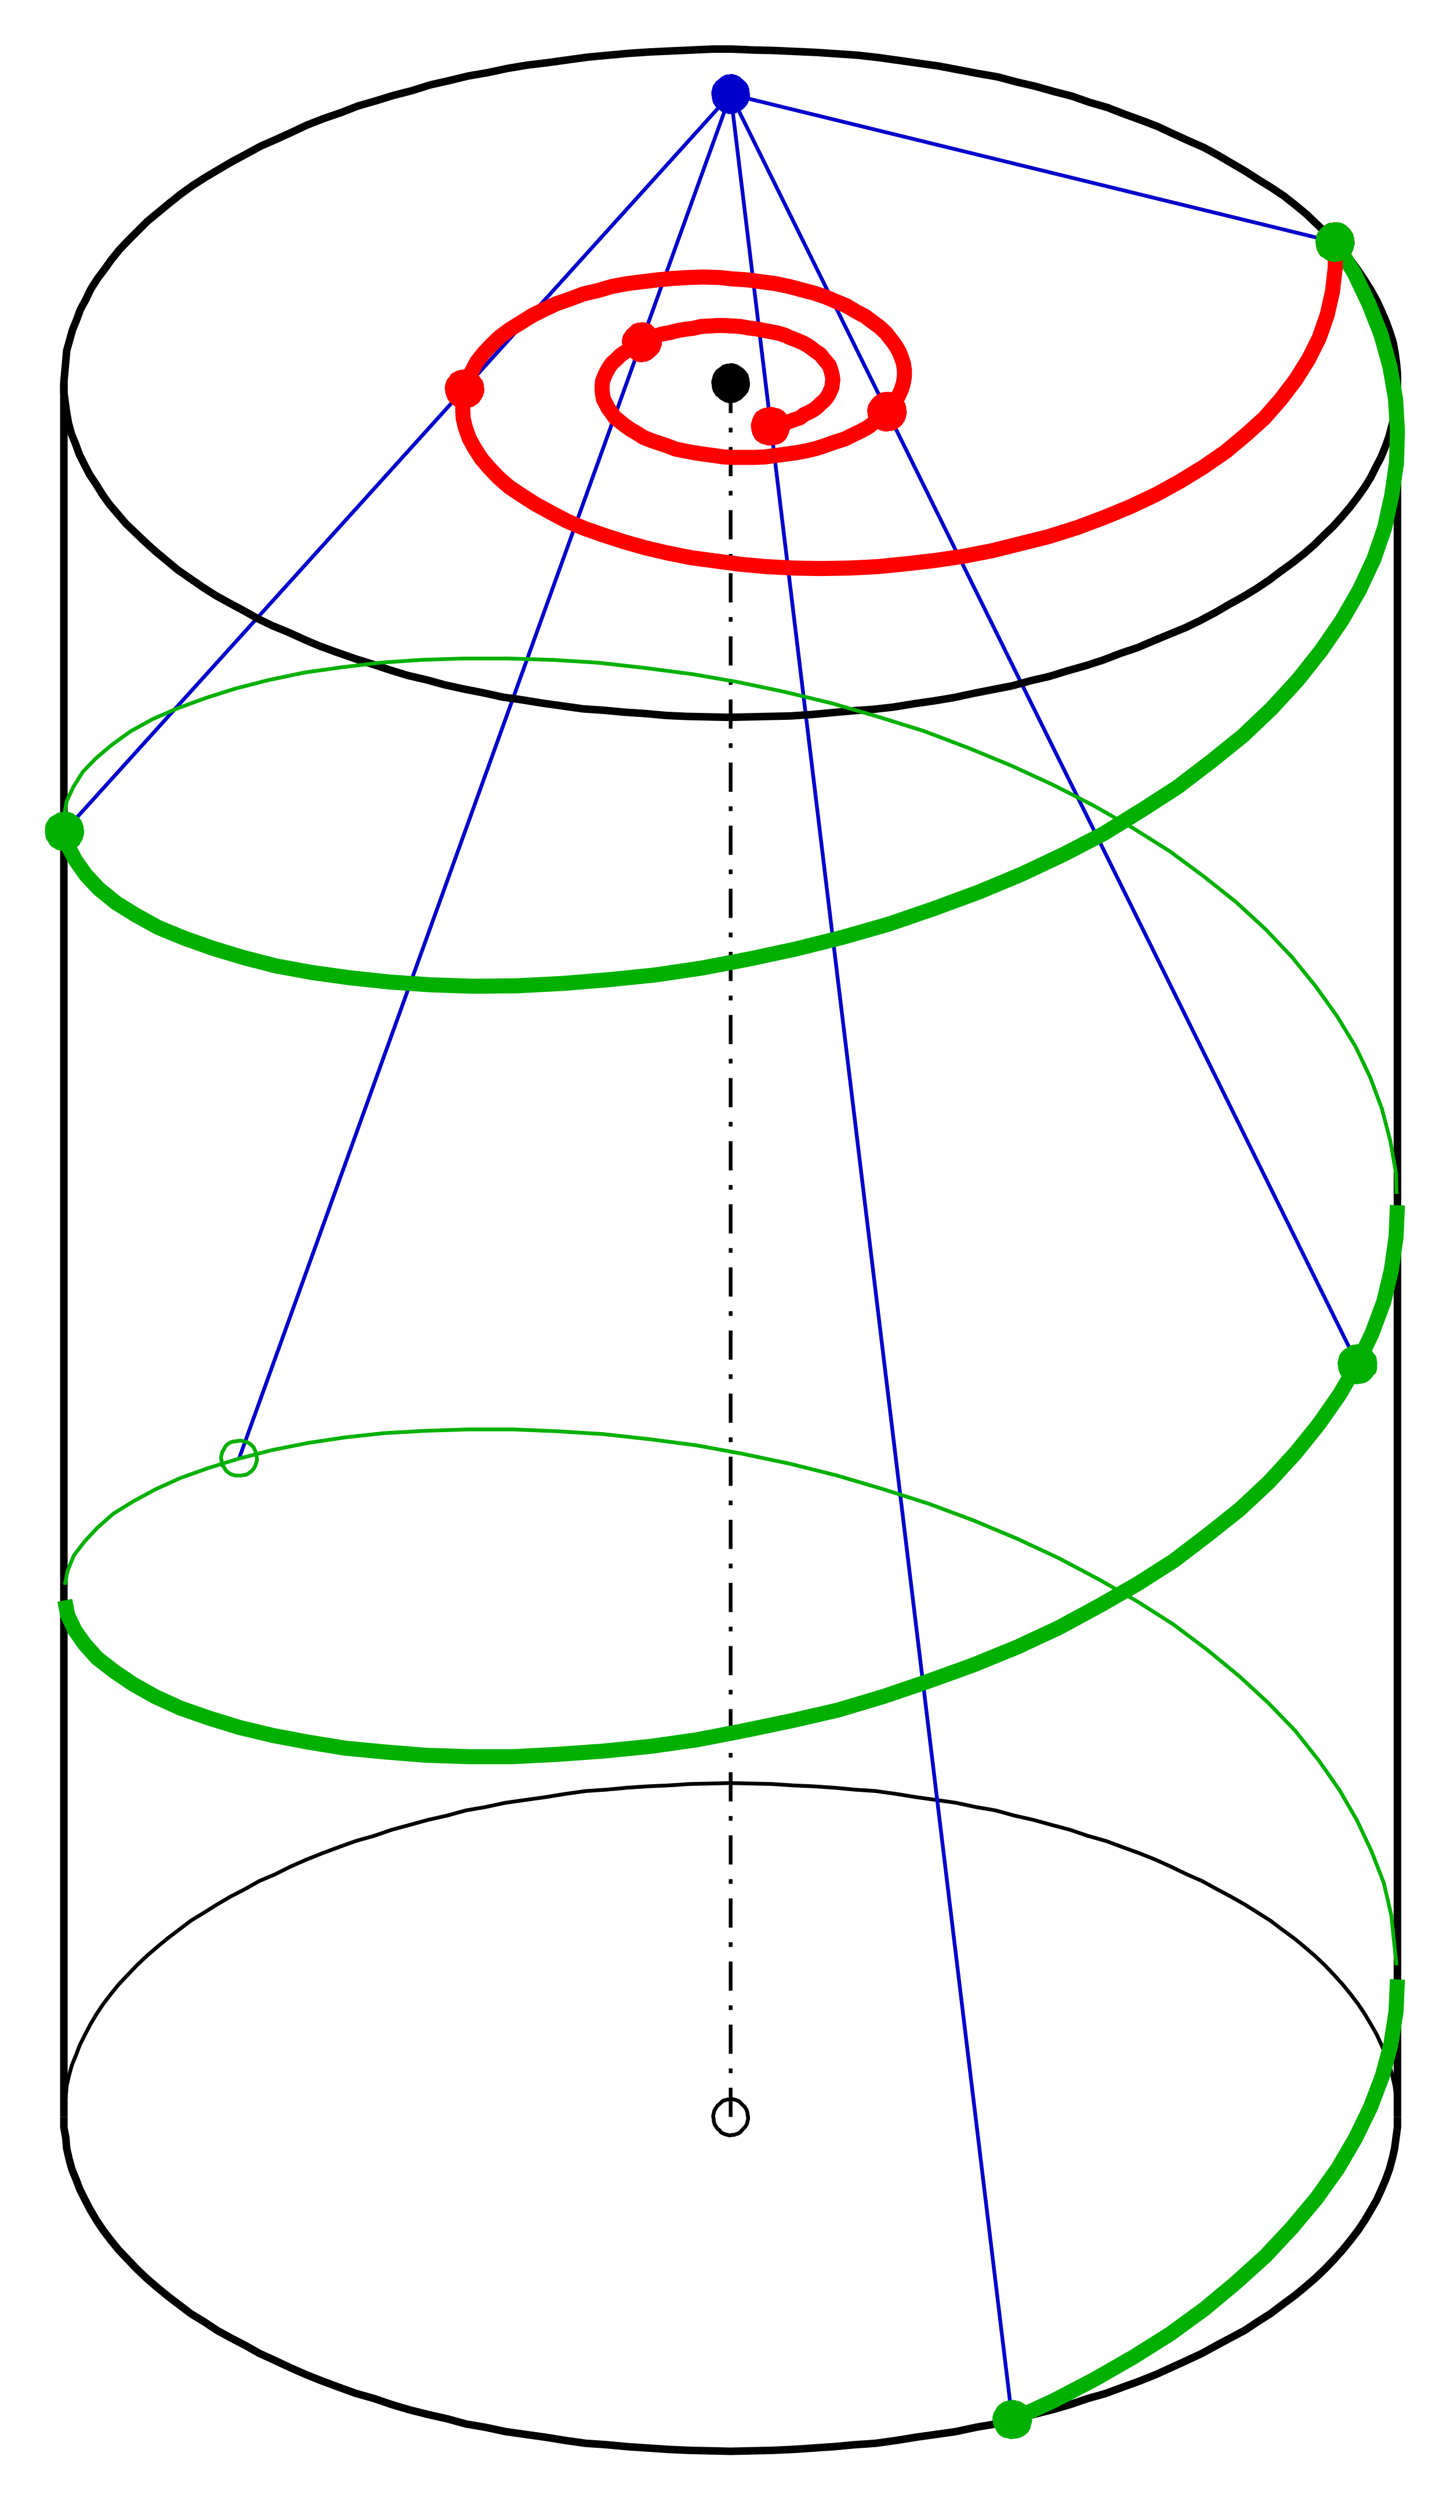 <?xml version="1.0" encoding="UTF-8" standalone="no"?>
<!-- Creator: fig2dev Version 3.2 Patchlevel 5e -->

<!-- CreationDate: Sat Aug 10 21:54:26 2019 -->

<!-- Magnification: 1.050 -->

<svg
   xmlns:dc="http://purl.org/dc/elements/1.1/"
   xmlns:cc="http://creativecommons.org/ns#"
   xmlns:rdf="http://www.w3.org/1999/02/22-rdf-syntax-ns#"
   xmlns:svg="http://www.w3.org/2000/svg"
   xmlns="http://www.w3.org/2000/svg"
   xmlns:sodipodi="http://sodipodi.sourceforge.net/DTD/sodipodi-0.dtd"
   xmlns:inkscape="http://www.inkscape.org/namespaces/inkscape"
   width="228.173"
   height="393.34"
   viewBox="897 312 3079.273 5230.308"
   id="svg3093"
   version="1.1"
   inkscape:version="0.48.5 r10040"
   sodipodi:docname="schrl-hyp-spir.svg">
  <defs
     id="defs3159" />
  <sodipodi:namedview
     pagecolor="#ffffff"
     bordercolor="#666666"
     borderopacity="1"
     objecttolerance="10"
     gridtolerance="10"
     guidetolerance="10"
     inkscape:pageopacity="0"
     inkscape:pageshadow="2"
     inkscape:window-width="1287"
     inkscape:window-height="470"
     id="namedview3157"
     showgrid="false"
     units="mm"
     fit-margin-top="2"
     fit-margin-left="2"
     fit-margin-right="2"
     fit-margin-bottom="2"
     inkscape:zoom="0.76015597"
     inkscape:cx="114.08628"
     inkscape:cy="196.67017"
     inkscape:window-x="0"
     inkscape:window-y="0"
     inkscape:window-maximized="0"
     inkscape:current-layer="svg3093" />
  <g
     style="fill:none;stroke-width:0.025in"
     id="g3095"
     transform="translate(86.636,42.282)">
    <!-- Line -->
    <!--  polyline  -->
    <polyline
       points="946,4726 946,4748 950,4770 952,4793 957,4815 963,4837 972,4859 980,4880 991,4902 1002,4923 1015,4945 1029,4966 1045,4987 1062,5008 1081,5028 1100,5048 1121,5068 1143,5087 1166,5106 1191,5125 1216,5144 1244,5161 1271,5179 1300,5195 1331,5211 1361,5228 1394,5243 1426,5258 1460,5273 1495,5287 1530,5300 1566,5313 1605,5324 1643,5337 1680,5348 1720,5358 1760,5367 1800,5378 1841,5385 1883,5394 1925,5400 1968,5406 2011,5413 2054,5419 2098,5422 2141,5426 2185,5429 2230,5432 2275,5434 2320,5435 2362,5436 2405,5435 2450,5434 2494,5432 2539,5429 2583,5426 2626,5422 2670,5419 2713,5413 2756,5406 2799,5400 2841,5394 2883,5385 2924,5378 2964,5367 3004,5358 3044,5348 3082,5337 3120,5324 3159,5313 3194,5300 3230,5287 3265,5273 3298,5258 3331,5243 3363,5228 3394,5211 3424,5195 3454,5179 3481,5161 3508,5144 3533,5125 3559,5106 3582,5087 3604,5068 3625,5048 3644,5028 3662,5008 3679,4987 3695,4966 3709,4945 3722,4923 3734,4902 3744,4880 3753,4859 3761,4837 3767,4815 3772,4793 3775,4770 3778,4748 3778,4726 "
       style="stroke:#000000;stroke-width:16;stroke-linecap:butt;stroke-linejoin:round"
       id="polyline3097" />
    <!-- Line -->
    <!--  polyline  -->
    <polyline
       points="1318,3328 2362,431 "
       style="stroke:#0000cc;stroke-width:8;stroke-linecap:butt;stroke-linejoin:round"
       id="polyline3099" />
    <!-- Line -->
    <!--  polyline  -->
    <polyline
       points="3693,3127 2362,431 "
       style="stroke:#0000cc;stroke-width:8;stroke-linecap:butt;stroke-linejoin:round"
       id="polyline3101" />
    <!-- Line -->
    <!--  polyline  -->
    <polyline
       points="3778,4726 3778,4705 3775,4683 3772,4660 3767,4638 3761,4616 3753,4594 3744,4573 3734,4551 3722,4530 3709,4508 3695,4487 3679,4466 3662,4445 3644,4425 3625,4405 3604,4385 3582,4366 3559,4347 3533,4328 3508,4309 3481,4292 3454,4275 3424,4258 3394,4242 3363,4225 3331,4211 3298,4195 3265,4180 3230,4166 3194,4153 3159,4140 3120,4129 3082,4116 3044,4106 3004,4095 2964,4086 2924,4075 2883,4068 2841,4059 2799,4053 2756,4047 2713,4040 2670,4034 2626,4031 2583,4027 2539,4024 2494,4022 2450,4019 2405,4018 2362,4017 2320,4018 2275,4019 2230,4022 2185,4024 2141,4027 2098,4031 2054,4034 2011,4040 1968,4047 1925,4053 1883,4059 1841,4068 1800,4075 1760,4086 1720,4095 1680,4106 1643,4116 1605,4129 1566,4140 1530,4153 1495,4166 1460,4180 1426,4195 1394,4211 1361,4225 1331,4242 1300,4258 1271,4275 1244,4292 1216,4309 1191,4328 1166,4347 1143,4366 1121,4385 1100,4405 1081,4425 1062,4445 1045,4466 1029,4487 1015,4508 1002,4530 991,4551 980,4573 972,4594 963,4616 957,4638 952,4660 950,4683 946,4705 946,4726 "
       style="stroke:#000000;stroke-width:8;stroke-linecap:butt;stroke-linejoin:round"
       id="polyline3103" />
    <!-- Line -->
    <!--  polyline  -->
    <polyline
       points="3646,745 2362,431 "
       style="stroke:#0000cc;stroke-width:8;stroke-linecap:butt;stroke-linejoin:round"
       id="polyline3105" />
    <!-- Line -->
    <!--  polyline  -->
    <polyline
       points="948,1995 2362,431 "
       style="stroke:#0000cc;stroke-width:8;stroke-linecap:butt;stroke-linejoin:round"
       id="polyline3107" />
    <!-- Line -->
    <!--  polyline  -->
    <polyline
       points="2960,5369 2362,431 "
       style="stroke:#0000cc;stroke-width:8;stroke-linecap:butt;stroke-linejoin:round"
       id="polyline3109" />
    <!-- Line -->
    <!--  polyline  -->
    <polyline
       points="2960,1687 3000,1676 3039,1667 3078,1655 3117,1644 3154,1632 3190,1618 3226,1606 3261,1591 3295,1577 3329,1563 3360,1548 3392,1531 3421,1514 3450,1498 3478,1481 3505,1463 3530,1444 3555,1426 3579,1407 3602,1387 3622,1367 3641,1349 3660,1328 3677,1308 3693,1287 3708,1266 3721,1245 3732,1223 3743,1202 3752,1180 3760,1158 3766,1135 3772,1113 3775,1091 3777,1068 3778,1046 3778,1024 3776,1002 3773,980 3769,958 3762,936 3754,914 3745,893 3735,871 3723,849 3710,828 3696,807 3681,786 3664,766 3646,745 3626,725 3605,705 3584,685 3561,666 3537,647 3510,629 3484,613 3456,595 3427,578 3398,561 3367,544 3335,530 3302,515 3268,499 3234,486 3198,473 3162,459 3124,448 3087,435 3048,425 3009,414 2970,405 2929,394 2888,387 2846,379 2804,371 2761,365 2719,359 2676,353 2632,348 2588,345 2543,342 2499,340 2455,338 2411,337 2366,335 2323,335 2279,337 2235,339 2191,341 2146,344 2102,348 2059,352 2015,358 1972,364 1930,369 1888,376 1846,385 1805,392 1764,402 1724,411 1686,423 1647,433 1608,445 1570,456 1534,470 1499,482 1463,496 1429,512 1396,527 1364,541 1333,558 1303,574 1274,591 1247,607 1219,625 1194,643 1169,663 1146,682 1123,701 1103,721 1083,741 1064,761 1047,782 1032,803 1017,823 1003,845 993,866 981,888 973,910 964,932 958,954 952,975 950,998 948,1020 946,1042 946,1064 949,1086 952,1108 956,1130 962,1152 971,1174 979,1196 990,1218 1001,1239 1015,1260 1028,1281 1043,1302 1061,1323 1078,1343 1099,1363 1120,1383 1141,1402 1164,1421 1188,1441 1214,1459 1240,1477 1268,1495 1297,1511 1327,1527 1357,1544 1390,1560 1422,1573 1457,1589 1490,1603 1526,1616 1563,1629 1601,1641 1637,1653 1676,1665 1715,1674 1755,1685 1796,1694 1837,1702 1878,1711 1920,1717 1963,1724 2006,1730 2049,1736 2093,1739 2136,1743 2181,1746 2225,1750 2269,1752 2313,1753 2359,1754 2402,1753 2446,1752 2490,1751 2534,1748 2578,1744 2622,1740 2665,1737 2709,1732 2752,1725 2794,1719 2836,1712 2878,1703 2919,1695 2960,1687 "
       style="stroke:#000000;stroke-width:16;stroke-linecap:butt;stroke-linejoin:round"
       id="polyline3111" />
    <!-- Line -->
    <!--  spline  -->
    <polyline
       points="2399,4726 2399,4725 2398,4723 2398,4718 2397,4716 2397,4714 2396,4713 2396,4711 2394,4708 2392,4705 2389,4702 2388,4701 2387,4700 2386,4699 2383,4696 2380,4693 2379,4692 2377,4692 2376,4691 2373,4690 2369,4689 2366,4688 2364,4688 2362,4688 2361,4688 2359,4689 2354,4689 2352,4690 2351,4690 2349,4691 2347,4691 2344,4693 2341,4696 2338,4699 2337,4700 2335,4701 2334,4702 2332,4705 2330,4708 2329,4709 2329,4710 2328,4711 2327,4714 2326,4719 2325,4722 2325,4724 2325,4726 2325,4727 2326,4730 2326,4734 2327,4738 2327,4739 2328,4740 2328,4742 2330,4745 2332,4748 2334,4751 2335,4752 2337,4753 2338,4754 2341,4758 2344,4760 2346,4761 2348,4762 2351,4763 2355,4764 2358,4765 2360,4765 2362,4765 2363,4765 2365,4764 2370,4764 2372,4763 2373,4763 2374,4762 2376,4762 2380,4760 2383,4758 2386,4754 2387,4753 2388,4752 2389,4751 2392,4748 2394,4745 2395,4744 2396,4742 2397,4739 2398,4734 2399,4731 2399,4728 2399,4726 "
       style="stroke:#000000;stroke-width:8;stroke-linecap:butt;stroke-linejoin:bevel"
       id="polyline3113" />
    <!-- Line -->
    <!--  spline  -->
    <polyline
       points="2399,1044 2399,1043 2398,1041 2398,1036 2397,1034 2397,1033 2396,1030 2396,1028 2394,1025 2392,1022 2389,1019 2388,1018 2387,1017 2386,1016 2383,1014 2380,1012 2379,1011 2377,1011 2376,1009 2373,1008 2369,1007 2366,1006 2364,1006 2362,1006 2361,1006 2359,1007 2354,1007 2352,1008 2351,1008 2349,1009 2347,1009 2344,1012 2341,1014 2338,1016 2337,1017 2335,1018 2334,1019 2332,1022 2330,1025 2329,1026 2329,1027 2328,1029 2327,1033 2326,1037 2325,1040 2325,1042 2325,1044 2325,1045 2326,1048 2326,1053 2327,1056 2327,1057 2328,1058 2328,1060 2330,1063 2332,1066 2334,1069 2335,1070 2337,1070 2338,1072 2341,1075 2344,1077 2346,1078 2346,1079 2348,1079 2351,1081 2355,1082 2358,1083 2360,1083 2362,1083 2363,1083 2365,1082 2370,1082 2372,1081 2373,1081 2374,1080 2376,1079 2380,1077 2383,1075 2386,1072 2387,1070 2388,1070 2389,1069 2392,1066 2394,1063 2395,1062 2396,1060 2397,1057 2398,1053 2399,1049 2399,1046 2399,1044 "
       style="fill:#000000;stroke:#000000;stroke-width:8;stroke-linecap:butt;stroke-linejoin:bevel"
       id="polyline3115" />
    <!-- Line -->
    <!--  polyline  -->
    <polyline
       points="946,4726 946,1044 "
       style="stroke:#000000;stroke-width:16;stroke-linecap:butt;stroke-linejoin:round"
       id="polyline3117" />
    <!-- Line -->
    <!--  polyline  -->
    <polyline
       points="3778,4726 3778,1044 "
       style="stroke:#000000;stroke-width:16;stroke-linecap:butt;stroke-linejoin:round"
       id="polyline3119" />
    <!-- Line -->
    <!--  polyline  -->
    <polyline
       points="2362,4726 2362,1044 "
       style="stroke:#000000;stroke-width:8;stroke-linecap:butt;stroke-linejoin:round;stroke-dasharray:62, 31, 10, 31"
       id="polyline3121" />
    <!-- Line -->
    <!--  polyline  -->
    <polyline
       points="3776,4404 3765,4298 3749,4229 3723,4162 3692,4096 3655,4032 3611,3969 3561,3906 3504,3847 3442,3790 3374,3734 3302,3680 3225,3631 3143,3584 3058,3539 2970,3498 2877,3459 2783,3424 2686,3393 2588,3364 2488,3339 2388,3318 2290,3300 2191,3287 2091,3276 1994,3270 1899,3266 1805,3266 1714,3269 1626,3274 1543,3283 1463,3295 1388,3310 1318,3328 1253,3348 1194,3369 1141,3393 1093,3419 1051,3445 1017,3475 990,3504 967,3534 954,3566 948,3596 "
       style="stroke:#00b000;stroke-width:8;stroke-linecap:butt;stroke-linejoin:round"
       id="polyline3123" />
    <!-- Line -->
    <!--  polyline  -->
    <polyline
       points="3776,2766 3775,2722 3763,2654 3745,2585 3720,2518 3689,2453 3650,2389 3605,2326 3554,2263 3498,2204 3435,2146 3367,2092 3294,2038 3216,1989 3134,1942 3048,1898 2959,1857 2867,1819 2772,1783 2676,1753 2576,1724 2477,1700 2377,1679 2279,1662 2179,1649 2081,1638 1984,1632 1888,1629 1795,1629 1704,1632 1617,1638 1534,1648 1456,1659 1380,1675 1310,1693 1247,1713 1187,1735 1134,1758 1087,1784 1047,1813 1014,1841 986,1870 966,1902 952,1932 946,1965 "
       style="stroke:#00b000;stroke-width:8;stroke-linecap:butt;stroke-linejoin:round"
       id="polyline3125" />
    <!-- Line -->
    <!--  polyline  -->
    <polyline
       points="2960,5369 3049,5328 3135,5283 3217,5236 3295,5187 3369,5133 3435,5078 3498,5021 3555,4960 3606,4899 3651,4836 3689,4771 3721,4705 3746,4639 3764,4572 3775,4503 3778,4434 "
       style="stroke:#00b000;stroke-width:32;stroke-linecap:butt;stroke-linejoin:round"
       id="polyline3127" />
    <!-- Line -->
    <!--  polyline  -->
    <polyline
       points="948,1995 955,2028 971,2058 993,2089 1020,2118 1057,2148 1099,2174 1146,2200 1202,2223 1261,2244 1327,2264 1397,2282 1474,2296 1553,2307 1637,2316 1725,2322 1816,2325 1910,2324 2006,2319 2104,2311 2202,2301 2303,2286 2402,2267 2500,2246 2600,2221 2698,2193 2794,2160 2889,2125 2980,2087 3069,2045 3154,2001 3235,1951 3311,1902 3383,1847 3450,1793 3511,1735 3567,1674 3616,1612 3660,1548 3697,1484 3728,1418 3751,1351 3766,1282 3776,1214 3778,1146 3774,1078 3762,1009 3743,941 3717,875 3686,810 3646,745 "
       style="stroke:#00b000;stroke-width:32;stroke-linecap:butt;stroke-linejoin:round"
       id="polyline3129" />
    <!-- Line -->
    <!--  polyline  -->
    <polyline
       points="948,3629 954,3660 969,3692 990,3722 1017,3752 1053,3780 1093,3807 1141,3834 1194,3858 1254,3879 1319,3899 1390,3916 1464,3930 1544,3943 1628,3951 1715,3958 1806,3961 1899,3961 1995,3956 2093,3949 2193,3939 2291,3925 2389,3906 2490,3885 2590,3862 2687,3833 2784,3800 2878,3766 2971,3728 3059,3687 3144,3641 3226,3594 3303,3545 3375,3490 3443,3436 3505,3378 3561,3317 3611,3255 3655,3192 3693,3127 3724,3062 3749,2995 3765,2928 3775,2858 3778,2790 "
       style="stroke:#00b000;stroke-width:32;stroke-linecap:butt;stroke-linejoin:round"
       id="polyline3131" />
    <!-- Line -->
    <!--  polyline  -->
    <polyline
       points="2446,1137 2460,1133 2473,1129 2486,1126 2497,1122 2509,1118 2518,1111 2529,1106 2538,1101 2546,1095 2553,1088 2560,1082 2566,1075 2571,1067 2574,1060 2577,1053 2578,1044 2579,1037 2578,1029 2576,1021 2574,1014 2571,1006 2565,999 2559,992 2552,983 2544,978 2535,971 2525,964 2514,958 2502,953 2489,948 2476,942 2462,938 2447,935 2431,932 2416,929 2399,927 2383,924 2366,923 2351,922 2333,922 2317,923 2299,924 2282,928 2265,930 2248,933 2233,937 2216,940 2201,945 2187,952 2173,958 2160,963 2149,971 2137,979 2128,985 2118,995 2110,1002 2103,1012 2098,1021 2094,1030 2090,1040 2089,1049 2089,1059 2090,1068 2092,1079 2097,1088 2102,1098 2109,1107 2116,1117 2127,1126 2137,1134 2150,1143 2162,1150 2176,1159 2193,1166 2208,1171 2226,1177 2244,1184 2263,1188 2284,1192 2304,1195 2326,1198 2347,1201 2367,1202 2390,1202 2412,1202 2435,1201 2457,1198 2480,1195 2502,1192 2523,1188 2544,1183 2565,1176 2585,1169 2604,1163 2622,1154 2639,1146 2655,1137 2669,1126 2682,1116 2695,1105 2704,1093 2713,1082 2720,1068 2725,1057 2729,1043 2731,1030 2731,1017 2729,1003 2725,991 2720,978 2712,964 2703,952 2692,938 2678,925 2663,914 2647,902 2628,892 2608,880 2586,871 2563,861 2539,853 2512,846 2486,839 2457,833 2427,829 2397,825 2366,823 2338,820 2304,819 2272,820 2239,822 2207,825 2174,829 2142,833 2110,839 2079,848 2049,855 2020,866 1991,876 1964,889 1940,901 1916,916 1892,931 1872,946 1855,962 1838,980 1823,999 1813,1018 1803,1037 1797,1057 1794,1077 1793,1098 1794,1119 1799,1140 1807,1162 1818,1182 1832,1204 1849,1224 1869,1245 1892,1265 1919,1283 1947,1301 1980,1319 2014,1337 2052,1353 2092,1367 2135,1381 2181,1394 2228,1405 2278,1415 2330,1422 2383,1429 2438,1434 2495,1437 2553,1438 2614,1437 2674,1434 2734,1428 2795,1421 2856,1412 2918,1400 2978,1385 3038,1370 3098,1351 3154,1330 3210,1307 3265,1281 3316,1253 3365,1223 3413,1190 3456,1154 3495,1119 3530,1079 3562,1037 3589,994 3612,948 3629,899 3640,850 3646,798 3646,745 "
       style="stroke:#ff0000;stroke-width:32;stroke-linecap:butt;stroke-linejoin:round"
       id="polyline3133" />
    <!-- Line -->
    <!--  spline  -->
    <polyline
       points="2399,431 2399,430 2398,427 2398,423 2397,419 2397,418 2396,417 2396,415 2394,412 2392,409 2389,406 2388,405 2387,405 2386,403 2383,401 2380,398 2379,397 2377,396 2376,396 2373,394 2369,393 2366,392 2364,392 2362,392 2361,392 2359,393 2354,393 2352,394 2351,394 2349,395 2347,396 2344,398 2341,401 2338,403 2337,405 2335,405 2334,406 2332,409 2330,412 2329,413 2328,415 2327,418 2326,423 2325,426 2325,429 2325,431 2325,432 2326,434 2326,439 2327,441 2327,443 2328,445 2328,447 2330,450 2332,453 2334,456 2335,457 2337,458 2338,459 2341,461 2344,464 2346,465 2348,466 2351,467 2355,468 2358,469 2360,469 2362,469 2363,469 2365,468 2370,468 2372,467 2373,467 2374,466 2376,466 2380,464 2383,461 2386,459 2387,458 2388,457 2389,456 2392,453 2394,450 2395,449 2395,448 2396,446 2397,443 2398,438 2399,435 2399,433 2399,431 "
       style="fill:#0000cc;stroke:#0000cc;stroke-width:8;stroke-linecap:butt;stroke-linejoin:bevel"
       id="polyline3135" />
    <!-- Line -->
    <!--  spline  -->
    <polyline
       points="2998,5369 2998,5367 2997,5365 2997,5360 2996,5358 2996,5357 2996,5355 2995,5353 2994,5350 2992,5346 2990,5343 2987,5342 2987,5341 2985,5340 2982,5338 2979,5336 2977,5335 2975,5334 2972,5333 2967,5332 2964,5331 2962,5331 2960,5331 2959,5331 2957,5332 2952,5332 2950,5333 2949,5333 2946,5334 2944,5334 2941,5336 2938,5338 2935,5340 2934,5341 2933,5342 2932,5343 2930,5346 2928,5350 2927,5351 2927,5352 2925,5354 2924,5357 2923,5361 2922,5364 2922,5366 2922,5369 2922,5370 2923,5372 2923,5377 2924,5379 2924,5380 2925,5382 2925,5384 2928,5386 2930,5391 2932,5394 2933,5396 2934,5396 2935,5398 2938,5400 2941,5402 2942,5403 2943,5403 2945,5403 2949,5404 2953,5405 2956,5406 2958,5406 2960,5406 2961,5406 2963,5405 2969,5405 2971,5404 2972,5404 2974,5404 2976,5403 2978,5402 2982,5400 2985,5398 2987,5396 2990,5394 2992,5391 2994,5387 2995,5385 2995,5383 2996,5380 2997,5376 2998,5373 2998,5371 2998,5369 "
       style="fill:#00b000;stroke:#00b000;stroke-width:8;stroke-linecap:butt;stroke-linejoin:bevel"
       id="polyline3137" />
    <!-- Line -->
    <!--  spline  -->
    <polyline
       points="2485,1137 2485,1135 2483,1133 2483,1128 2482,1126 2482,1125 2481,1123 2481,1121 2479,1118 2477,1113 2475,1110 2474,1109 2473,1108 2472,1107 2469,1105 2466,1103 2465,1103 2464,1102 2462,1102 2458,1101 2454,1100 2451,1099 2448,1099 2446,1099 2445,1099 2443,1100 2438,1100 2436,1101 2435,1101 2433,1101 2431,1102 2428,1103 2425,1105 2422,1107 2420,1108 2419,1109 2418,1110 2416,1113 2414,1117 2413,1119 2413,1120 2412,1121 2411,1125 2410,1129 2409,1132 2409,1134 2409,1137 2409,1138 2410,1140 2410,1145 2411,1147 2411,1148 2412,1150 2412,1152 2414,1155 2416,1159 2418,1162 2419,1163 2420,1164 2422,1165 2425,1167 2428,1169 2430,1169 2430,1170 2432,1170 2435,1171 2439,1172 2441,1173 2444,1173 2446,1173 2447,1173 2450,1172 2454,1172 2457,1171 2458,1171 2460,1171 2462,1170 2466,1169 2469,1167 2472,1165 2473,1164 2474,1163 2475,1162 2477,1159 2479,1155 2480,1154 2480,1153 2481,1151 2482,1148 2483,1144 2485,1141 2485,1139 2485,1137 "
       style="fill:#ff0000;stroke:#ff0000;stroke-width:8;stroke-linecap:butt;stroke-linejoin:bevel"
       id="polyline3139" />
    <!-- Line -->
    <!--  spline  -->
    <polyline
       points="1356,3328 1356,3327 1355,3324 1355,3319 1354,3317 1354,3316 1353,3314 1353,3312 1351,3309 1349,3304 1346,3301 1345,3300 1344,3299 1343,3298 1340,3296 1337,3294 1336,3294 1336,3293 1334,3293 1331,3292 1327,3291 1323,3290 1320,3290 1318,3290 1317,3290 1315,3291 1310,3291 1308,3292 1307,3292 1304,3292 1302,3293 1299,3294 1296,3296 1293,3298 1292,3299 1291,3300 1290,3301 1288,3304 1286,3308 1285,3310 1285,3311 1283,3312 1282,3316 1281,3320 1280,3323 1280,3325 1280,3328 1280,3329 1281,3331 1281,3336 1282,3338 1282,3339 1283,3341 1283,3343 1286,3346 1288,3350 1290,3353 1291,3354 1292,3355 1293,3356 1296,3358 1299,3360 1300,3361 1301,3361 1303,3362 1307,3363 1311,3364 1314,3364 1316,3364 1318,3364 1319,3364 1322,3364 1327,3363 1330,3363 1331,3363 1332,3362 1334,3362 1337,3360 1340,3358 1343,3356 1344,3355 1345,3354 1346,3353 1349,3350 1351,3346 1352,3345 1352,3344 1353,3342 1354,3339 1355,3335 1356,3332 1356,3330 1356,3328 "
       style="stroke:#00b000;stroke-width:8;stroke-linecap:butt;stroke-linejoin:bevel"
       id="polyline3141" />
    <!-- Line -->
    <!--  spline  -->
    <polyline
       points="2212,958 2212,957 2211,954 2211,950 2209,946 2209,945 2208,944 2208,942 2206,939 2204,936 2201,933 2200,932 2199,931 2198,930 2195,927 2192,924 2191,923 2188,922 2185,921 2181,920 2178,919 2175,919 2173,919 2172,919 2170,920 2164,920 2162,921 2161,921 2160,922 2158,922 2155,924 2152,927 2149,930 2148,931 2148,932 2145,933 2143,936 2141,939 2140,940 2139,940 2139,942 2137,945 2136,950 2135,953 2135,956 2135,958 2135,959 2136,961 2136,966 2137,969 2137,970 2138,971 2139,973 2141,976 2143,979 2145,982 2148,983 2149,985 2152,987 2155,990 2156,991 2156,992 2158,992 2161,994 2165,995 2169,996 2171,996 2173,996 2174,996 2177,995 2181,995 2184,994 2185,994 2186,993 2188,992 2192,990 2195,987 2198,985 2199,983 2200,983 2201,982 2204,979 2206,976 2207,975 2208,973 2209,970 2211,965 2212,962 2212,960 2212,958 "
       style="fill:#ff0000;stroke:#ff0000;stroke-width:8;stroke-linecap:butt;stroke-linejoin:bevel"
       id="polyline3143" />
    <!-- Line -->
    <!--  spline  -->
    <polyline
       points="3731,3127 3731,3126 3731,3124 3730,3119 3730,3117 3730,3116 3729,3113 3728,3111 3725,3108 3723,3105 3721,3102 3719,3101 3718,3100 3715,3098 3712,3096 3711,3095 3711,3093 3709,3093 3706,3091 3701,3090 3698,3089 3695,3089 3693,3089 3692,3089 3690,3090 3685,3090 3682,3091 3681,3091 3679,3092 3677,3093 3674,3096 3670,3098 3667,3100 3666,3101 3665,3102 3662,3105 3660,3108 3659,3109 3659,3110 3658,3111 3657,3116 3656,3120 3655,3123 3655,3125 3655,3127 3655,3128 3656,3131 3656,3135 3657,3139 3657,3140 3658,3142 3659,3144 3660,3147 3662,3150 3665,3153 3666,3154 3666,3155 3667,3156 3670,3159 3673,3161 3675,3162 3676,3162 3677,3163 3681,3164 3686,3165 3689,3166 3691,3166 3693,3166 3694,3166 3697,3165 3701,3165 3704,3164 3706,3164 3707,3163 3709,3163 3712,3161 3715,3159 3718,3156 3719,3155 3719,3154 3721,3153 3723,3150 3725,3147 3727,3146 3728,3145 3729,3144 3730,3140 3731,3135 3731,3132 3731,3129 3731,3127 "
       style="fill:#00b000;stroke:#00b000;stroke-width:8;stroke-linecap:butt;stroke-linejoin:bevel"
       id="polyline3145" />
    <!-- Line -->
    <!--  spline  -->
    <polyline
       points="2732,1105 2732,1104 2731,1101 2731,1097 2730,1093 2730,1092 2729,1091 2729,1089 2727,1086 2725,1083 2723,1080 2722,1079 2721,1079 2720,1077 2717,1075 2713,1072 2712,1071 2711,1070 2709,1069 2706,1068 2702,1067 2699,1067 2697,1067 2695,1067 2693,1067 2690,1067 2686,1068 2683,1068 2682,1068 2681,1069 2679,1070 2676,1072 2672,1075 2669,1077 2668,1079 2666,1080 2664,1083 2662,1086 2661,1087 2660,1087 2660,1089 2658,1092 2657,1097 2656,1100 2656,1103 2656,1105 2656,1106 2657,1108 2657,1113 2658,1116 2658,1117 2659,1119 2660,1121 2662,1124 2664,1127 2666,1130 2668,1131 2668,1132 2669,1133 2672,1135 2676,1138 2677,1139 2679,1140 2682,1141 2686,1142 2689,1143 2692,1143 2695,1143 2696,1143 2698,1142 2703,1142 2705,1141 2706,1141 2708,1140 2710,1140 2713,1138 2717,1135 2720,1133 2721,1132 2722,1131 2723,1130 2725,1127 2727,1124 2728,1123 2728,1122 2729,1120 2730,1117 2731,1112 2732,1109 2732,1107 2732,1105 "
       style="fill:#ff0000;stroke:#ff0000;stroke-width:8;stroke-linecap:butt;stroke-linejoin:bevel"
       id="polyline3147" />
    <!-- Line -->
    <!--  spline  -->
    <polyline
       points="985,1995 985,1994 984,1992 984,1987 983,1985 983,1984 982,1982 982,1980 980,1976 978,1973 976,1970 975,1969 974,1969 973,1968 970,1966 966,1964 965,1963 964,1962 962,1961 959,1960 955,1959 952,1959 950,1959 948,1959 946,1959 943,1959 939,1960 936,1960 935,1960 934,1961 932,1962 929,1964 925,1966 922,1968 921,1969 919,1970 917,1973 915,1976 914,1977 913,1979 912,1980 911,1984 910,1988 910,1991 910,1993 910,1995 910,1996 910,1999 911,2004 911,2007 911,2008 912,2010 913,2012 915,2015 917,2018 919,2022 921,2023 921,2024 922,2025 925,2027 929,2029 930,2030 932,2031 935,2032 939,2033 942,2033 945,2033 948,2033 949,2033 951,2033 956,2032 958,2032 959,2032 961,2031 963,2031 966,2029 970,2027 973,2025 974,2024 975,2023 976,2022 978,2018 980,2015 981,2014 981,2013 982,2012 983,2008 984,2004 985,2001 985,1997 985,1995 "
       style="fill:#00b000;stroke:#00b000;stroke-width:8;stroke-linecap:butt;stroke-linejoin:bevel"
       id="polyline3149" />
    <!-- Line -->
    <!--  spline  -->
    <polyline
       points="1835,1057 1835,1056 1834,1053 1834,1048 1833,1045 1833,1044 1832,1043 1832,1041 1829,1038 1827,1035 1825,1032 1824,1030 1823,1029 1822,1028 1819,1026 1816,1024 1815,1023 1814,1023 1812,1022 1808,1021 1804,1020 1801,1019 1799,1019 1797,1019 1796,1019 1794,1020 1788,1020 1786,1021 1785,1021 1783,1022 1781,1022 1778,1024 1774,1026 1771,1028 1770,1029 1770,1030 1769,1032 1766,1035 1764,1038 1763,1039 1762,1041 1761,1044 1760,1048 1759,1051 1759,1055 1759,1057 1759,1058 1760,1060 1760,1065 1761,1067 1761,1068 1762,1070 1763,1072 1764,1076 1766,1079 1769,1082 1770,1083 1770,1084 1771,1085 1774,1087 1777,1089 1779,1090 1780,1090 1781,1091 1785,1092 1790,1093 1793,1095 1795,1095 1797,1095 1798,1095 1800,1093 1805,1093 1807,1092 1808,1092 1811,1091 1813,1091 1816,1089 1819,1087 1822,1085 1823,1084 1824,1083 1825,1082 1827,1079 1829,1076 1830,1075 1830,1074 1832,1071 1833,1068 1834,1064 1835,1061 1835,1059 1835,1057 "
       style="fill:#ff0000;stroke:#ff0000;stroke-width:8;stroke-linecap:butt;stroke-linejoin:bevel"
       id="polyline3151" />
    <!-- Line -->
    <!--  spline  -->
    <polyline
       points="3683,745 3683,744 3682,741 3682,737 3681,733 3681,732 3680,731 3680,729 3678,726 3676,723 3674,720 3673,719 3672,719 3671,717 3668,714 3665,712 3664,711 3662,710 3660,709 3657,708 3653,707 3650,707 3648,707 3646,707 3645,707 3643,707 3637,708 3635,708 3634,708 3632,709 3630,710 3627,712 3624,714 3620,717 3619,719 3618,719 3617,720 3615,723 3613,726 3612,727 3611,729 3610,732 3609,737 3608,740 3608,743 3608,745 3608,746 3609,748 3609,753 3610,755 3610,756 3611,759 3611,761 3613,764 3615,768 3617,771 3618,772 3619,772 3620,773 3624,775 3627,777 3628,779 3629,779 3631,780 3634,781 3638,782 3641,783 3644,783 3646,783 3647,783 3649,782 3654,782 3656,781 3657,781 3659,780 3661,779 3665,777 3668,775 3671,773 3672,772 3673,772 3674,771 3676,768 3678,765 3679,763 3679,762 3680,761 3681,756 3682,752 3683,749 3683,747 3683,745 "
       style="stroke:#cc0000;stroke-width:8;stroke-linecap:butt;stroke-linejoin:bevel"
       id="polyline3153" />
    <!-- Line -->
    <!--  spline  -->
    <polyline
       points="3683,745 3683,744 3682,741 3682,737 3681,733 3681,732 3680,731 3680,729 3678,726 3676,723 3674,720 3673,719 3672,719 3671,717 3668,714 3665,712 3664,711 3662,710 3660,709 3657,708 3653,707 3650,707 3648,707 3646,707 3645,707 3643,707 3637,708 3635,708 3634,708 3632,709 3630,710 3627,712 3624,714 3620,717 3619,719 3618,719 3617,720 3615,723 3613,726 3612,727 3611,729 3610,732 3609,737 3608,740 3608,743 3608,745 3608,746 3609,748 3609,753 3610,755 3610,756 3611,759 3611,761 3613,764 3615,768 3617,771 3618,772 3619,772 3620,773 3624,775 3627,777 3628,779 3629,779 3631,780 3634,781 3638,782 3641,783 3644,783 3646,783 3647,783 3649,782 3654,782 3656,781 3657,781 3659,780 3661,779 3665,777 3668,775 3671,773 3672,772 3673,772 3674,771 3676,768 3678,765 3679,763 3679,762 3680,761 3681,756 3682,752 3683,749 3683,747 3683,745 "
       style="fill:#00b000;stroke:#00b000;stroke-width:8;stroke-linecap:butt;stroke-linejoin:bevel"
       id="polyline3155" />
  </g>
</svg>
